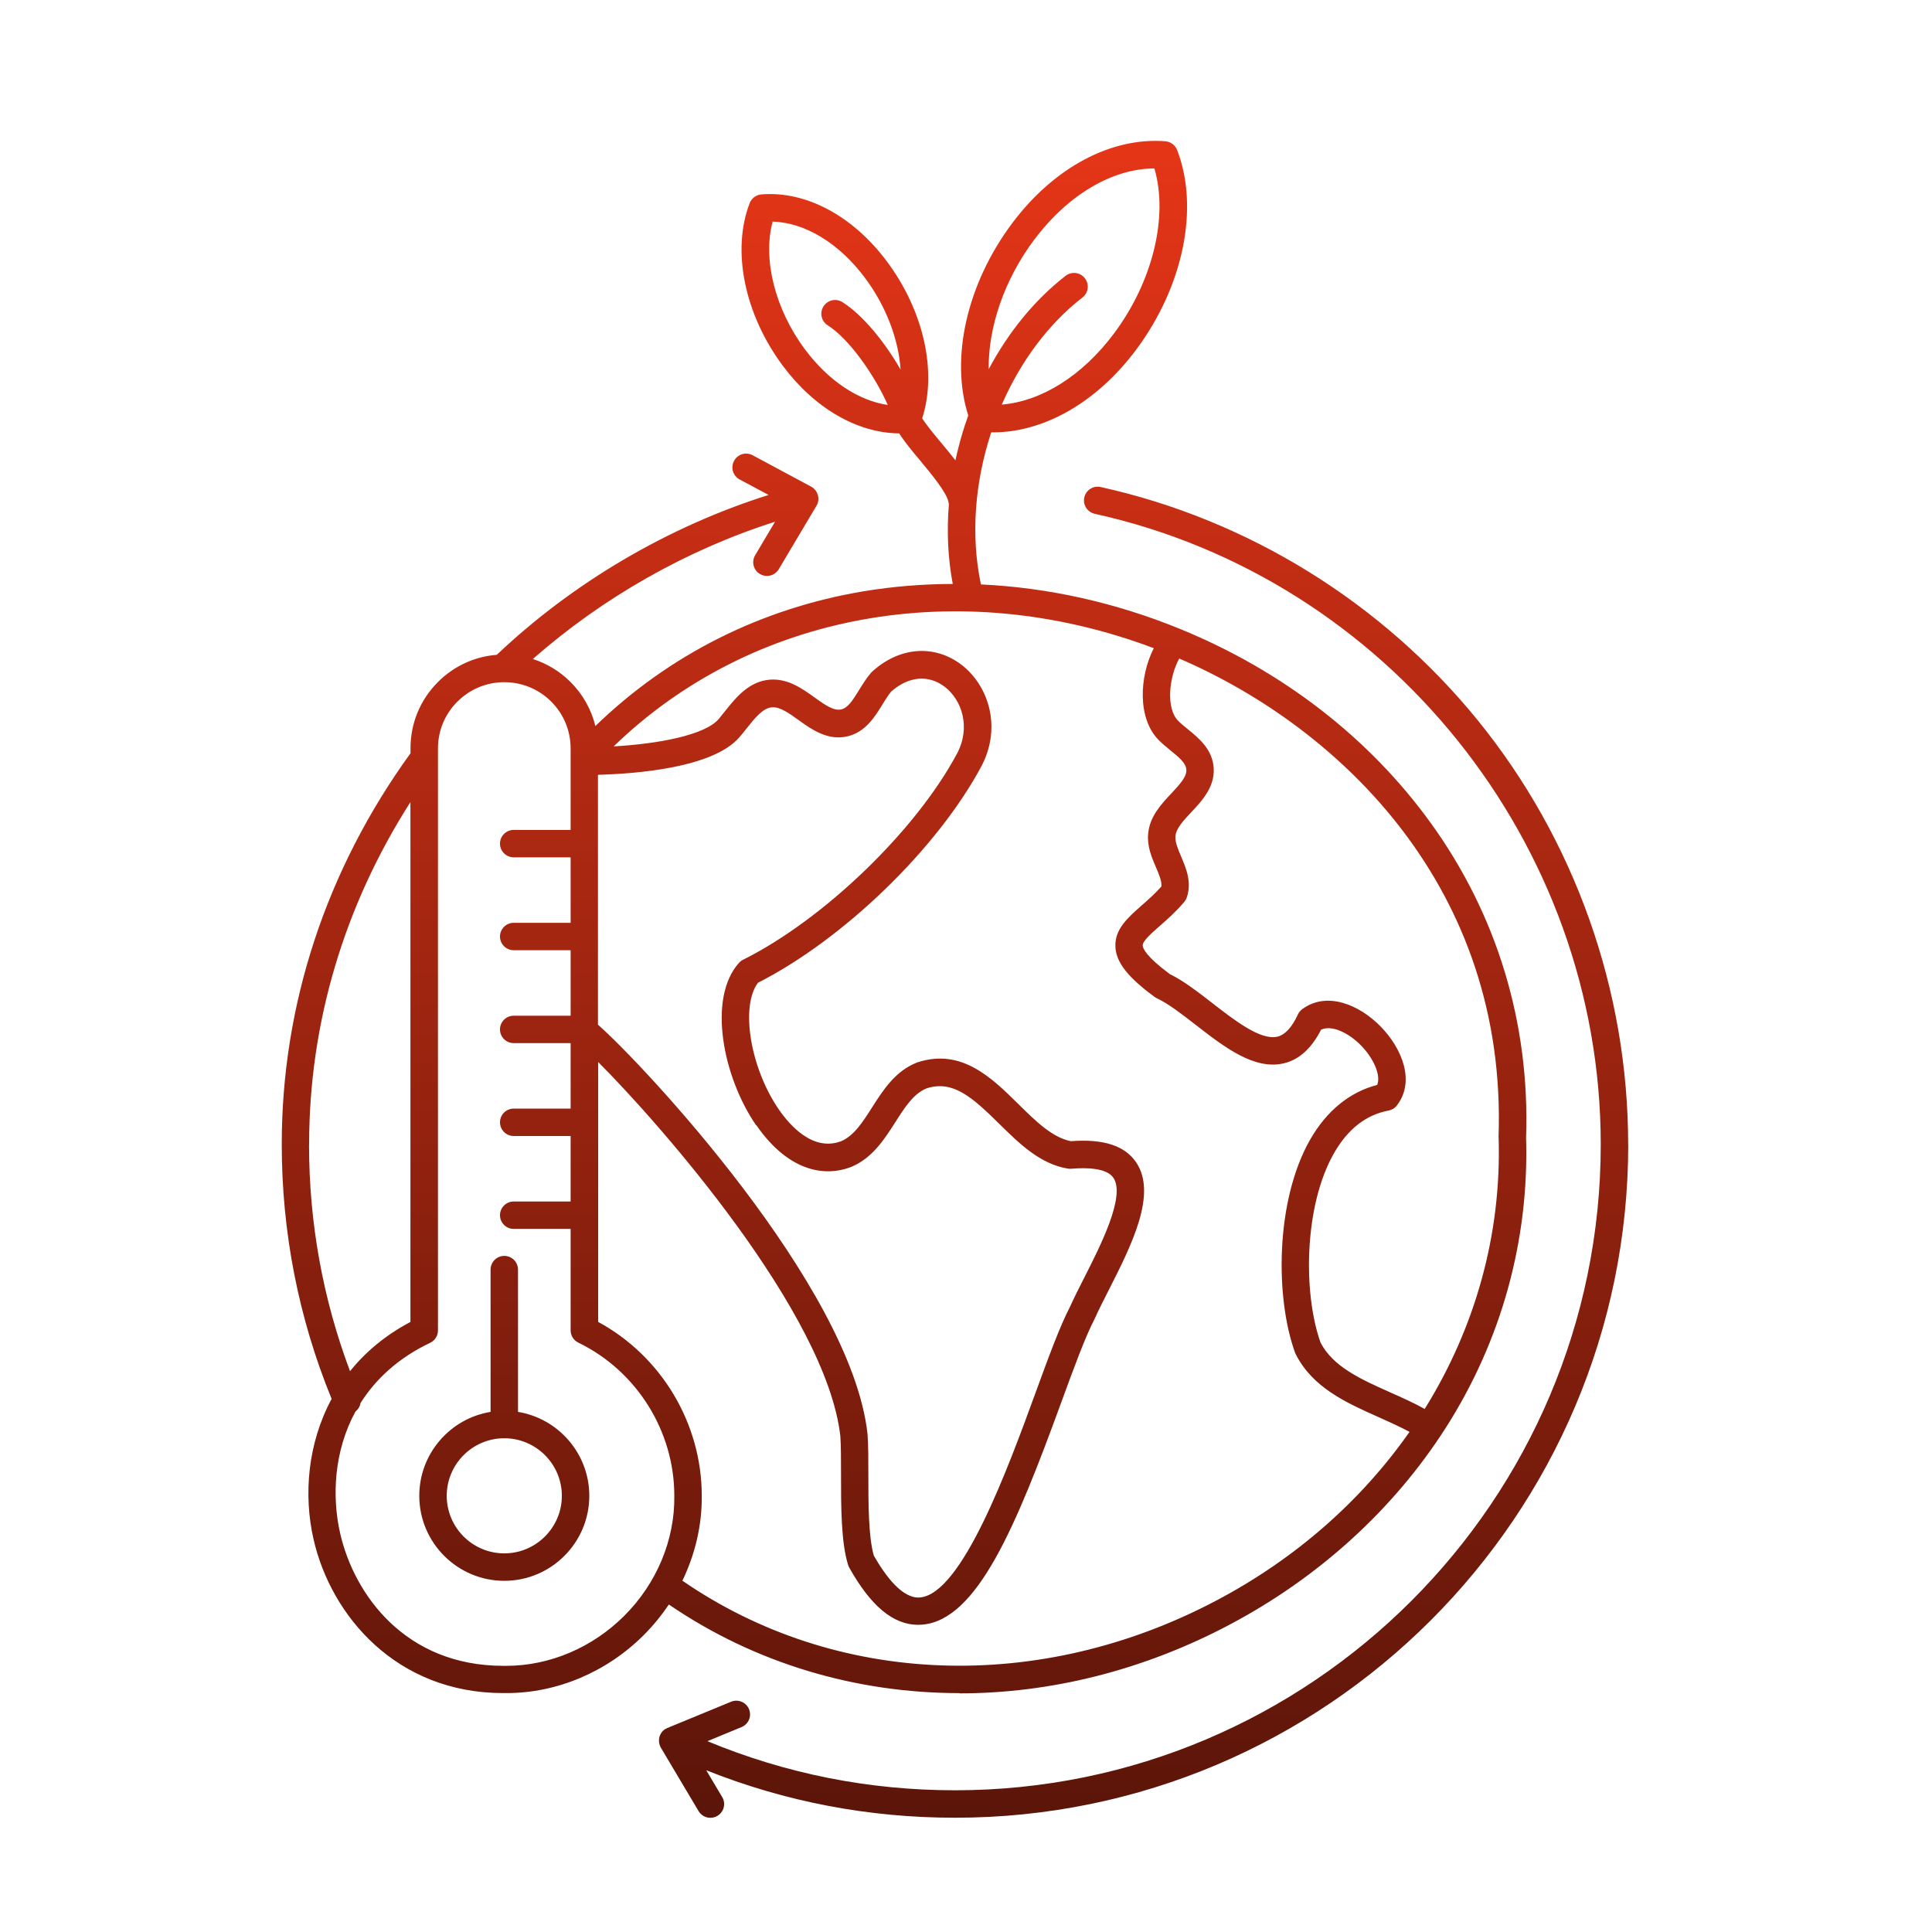 <svg width="48" height="48" viewBox="0 0 48 48" fill="none" xmlns="http://www.w3.org/2000/svg">
<path d="M23.837 42.071C26.091 42.071 28.395 41.505 30.55 40.364C32.766 39.191 34.62 37.504 35.914 35.482C37.3 33.316 37.992 30.82 37.915 28.26C38.012 25.427 37.193 22.723 35.544 20.443C34.02 18.336 31.873 16.672 29.331 15.631C27.719 14.97 26.041 14.598 24.371 14.52C24.112 13.301 24.221 11.97 24.627 10.741C24.642 10.741 24.656 10.742 24.671 10.742C25.943 10.742 27.253 9.991 28.223 8.694C29.399 7.12 29.802 5.17 29.246 3.728C29.198 3.605 29.086 3.522 28.955 3.51C27.605 3.403 26.181 4.163 25.145 5.549C24.02 7.054 23.604 8.902 24.056 10.322C23.924 10.685 23.819 11.058 23.737 11.436C23.625 11.291 23.503 11.145 23.382 11C23.203 10.785 23.007 10.548 22.912 10.392C23.285 9.231 22.951 7.719 22.032 6.492C21.187 5.361 20.023 4.739 18.917 4.83C18.785 4.84 18.673 4.925 18.625 5.048C18.172 6.226 18.497 7.814 19.455 9.096C20.243 10.148 21.306 10.76 22.341 10.767C22.465 10.966 22.649 11.191 22.858 11.438C23.142 11.781 23.532 12.251 23.565 12.48C23.567 12.495 23.572 12.508 23.575 12.524C23.52 13.194 23.549 13.865 23.671 14.508C22.927 14.51 22.188 14.569 21.458 14.69C18.91 15.115 16.62 16.267 14.792 18.038C14.691 17.627 14.482 17.252 14.176 16.945C13.909 16.678 13.588 16.485 13.239 16.373C14.976 14.844 17.067 13.659 19.256 12.962L18.762 13.794C18.664 13.956 18.719 14.165 18.881 14.261C18.935 14.293 18.995 14.309 19.055 14.309C19.171 14.309 19.285 14.249 19.348 14.142L20.285 12.566C20.297 12.548 20.306 12.527 20.314 12.505C20.316 12.5 20.316 12.495 20.318 12.492C20.323 12.474 20.328 12.457 20.33 12.44C20.331 12.432 20.33 12.423 20.331 12.415C20.333 12.401 20.333 12.387 20.333 12.372C20.333 12.36 20.33 12.348 20.328 12.338C20.326 12.328 20.326 12.318 20.323 12.307C20.323 12.306 20.323 12.306 20.321 12.306V12.302C20.318 12.292 20.313 12.282 20.309 12.272C20.306 12.261 20.302 12.251 20.297 12.241C20.292 12.232 20.287 12.224 20.282 12.215C20.275 12.205 20.268 12.193 20.262 12.183C20.255 12.174 20.248 12.169 20.241 12.161C20.233 12.152 20.224 12.142 20.215 12.133C20.207 12.127 20.198 12.122 20.19 12.115C20.18 12.108 20.171 12.101 20.159 12.094C20.158 12.093 20.156 12.091 20.154 12.091L18.698 11.31C18.533 11.222 18.325 11.283 18.237 11.45C18.148 11.615 18.209 11.823 18.376 11.912L19.096 12.297C16.609 13.08 14.241 14.469 12.342 16.269C11.791 16.311 11.278 16.548 10.881 16.944C10.44 17.385 10.198 17.97 10.199 18.592V18.715C8.106 21.604 7 24.96 7 28.429C7 30.619 7.418 32.747 8.239 34.755C7.643 35.861 7.537 37.143 7.791 38.247C8.227 40.15 9.853 42.064 12.501 42.064H12.526H12.588C13.839 42.064 15.078 41.54 15.997 40.62C16.23 40.386 16.436 40.133 16.617 39.863C18.758 41.326 21.264 42.065 23.839 42.065L23.837 42.071ZM20.004 8.687C19.254 7.685 18.944 6.437 19.196 5.505C20.002 5.53 20.844 6.04 21.488 6.901C22.015 7.605 22.324 8.43 22.375 9.183C21.984 8.503 21.444 7.831 20.929 7.506C20.769 7.405 20.559 7.453 20.459 7.613C20.358 7.772 20.406 7.983 20.566 8.083C21.1 8.421 21.735 9.331 22.056 10.061C21.326 9.952 20.585 9.464 20.005 8.687L20.004 8.687ZM37.233 28.248V28.27C37.306 30.674 36.648 32.994 35.396 35.005C35.114 34.848 34.818 34.717 34.528 34.588C33.807 34.265 33.127 33.962 32.81 33.36C32.37 32.131 32.397 29.956 33.141 28.654C33.483 28.052 33.94 27.696 34.497 27.592C34.579 27.577 34.653 27.533 34.704 27.466C35.166 26.869 34.837 26.053 34.306 25.508C33.778 24.965 32.97 24.619 32.355 25.071C32.309 25.105 32.271 25.151 32.247 25.202C32.099 25.523 31.927 25.71 31.739 25.755C31.323 25.855 30.683 25.359 30.117 24.919C29.75 24.635 29.402 24.366 29.065 24.202C28.467 23.759 28.393 23.558 28.39 23.491C28.385 23.382 28.603 23.191 28.814 23.005C29.003 22.838 29.22 22.649 29.423 22.407C29.45 22.375 29.471 22.339 29.484 22.3C29.617 21.918 29.465 21.563 29.344 21.279C29.266 21.093 29.191 20.919 29.203 20.776C29.22 20.58 29.404 20.384 29.6 20.176C29.878 19.879 30.222 19.511 30.145 18.998C30.082 18.582 29.767 18.326 29.515 18.12C29.424 18.047 29.338 17.977 29.268 17.905C28.968 17.599 29.038 16.831 29.298 16.361C33.319 18.093 37.448 22.087 37.231 28.25L37.233 28.248ZM25.692 5.96C26.529 4.841 27.63 4.19 28.68 4.184C29.031 5.378 28.642 6.994 27.676 8.286C26.893 9.333 25.878 9.97 24.889 10.052C25.349 8.997 26.034 8.058 26.893 7.391C27.042 7.276 27.069 7.062 26.953 6.912C26.837 6.764 26.624 6.737 26.474 6.853C25.697 7.456 25.049 8.262 24.563 9.174C24.55 8.136 24.949 6.952 25.692 5.958L25.692 5.96ZM28.665 16.105C28.301 16.821 28.262 17.851 28.782 18.381C28.879 18.48 28.985 18.565 29.085 18.648C29.28 18.807 29.449 18.943 29.472 19.1C29.498 19.274 29.351 19.446 29.104 19.709C28.85 19.98 28.562 20.286 28.525 20.718C28.497 21.029 28.615 21.304 28.719 21.546C28.799 21.733 28.869 21.897 28.854 22.025C28.697 22.202 28.53 22.351 28.366 22.494C28.02 22.799 27.691 23.087 27.712 23.523C27.729 23.909 28.022 24.282 28.69 24.771C28.709 24.785 28.727 24.795 28.748 24.805C29.026 24.935 29.355 25.189 29.701 25.458C30.422 26.017 31.167 26.595 31.903 26.416C32.278 26.326 32.587 26.044 32.822 25.582C33.098 25.454 33.523 25.674 33.821 25.981C34.102 26.271 34.315 26.687 34.218 26.954C33.534 27.13 32.96 27.597 32.549 28.315C31.682 29.837 31.68 32.251 32.178 33.613C32.183 33.626 32.188 33.638 32.195 33.65C32.616 34.478 33.447 34.85 34.25 35.208C34.52 35.329 34.779 35.445 35.019 35.575C33.833 37.269 32.207 38.714 30.231 39.759C25.821 42.093 20.764 41.898 16.954 39.272C17.274 38.609 17.443 37.884 17.435 37.156C17.433 35.361 16.431 33.693 14.861 32.842V26.385C16.39 27.916 20.528 32.615 20.878 35.678C20.895 35.924 20.895 36.265 20.895 36.623C20.895 37.421 20.895 38.326 21.072 38.883C21.079 38.905 21.088 38.926 21.099 38.946C21.633 39.902 22.194 40.368 22.809 40.368C22.841 40.368 22.876 40.366 22.908 40.364C24.282 40.255 25.247 37.906 26.365 34.846C26.685 33.972 26.962 33.215 27.19 32.779C27.193 32.772 27.197 32.765 27.2 32.758C27.287 32.561 27.41 32.32 27.538 32.068C28.11 30.941 28.758 29.665 28.228 28.879C27.947 28.463 27.415 28.291 26.603 28.352C26.143 28.26 25.732 27.856 25.299 27.428C24.64 26.779 23.893 26.041 22.807 26.39C22.802 26.392 22.796 26.394 22.79 26.395C22.248 26.602 21.94 27.084 21.667 27.512C21.437 27.873 21.219 28.216 20.9 28.352C20.205 28.616 19.632 27.972 19.351 27.566C18.636 26.528 18.391 24.999 18.832 24.416C20.963 23.332 23.288 21.082 24.383 19.037C24.907 18.04 24.536 17.017 23.897 16.523C23.223 16.003 22.349 16.066 21.669 16.686C21.659 16.695 21.648 16.705 21.64 16.715C21.524 16.85 21.434 16.998 21.345 17.141C21.176 17.416 21.064 17.585 20.904 17.624C20.726 17.666 20.535 17.542 20.239 17.329C19.929 17.106 19.574 16.852 19.126 16.886C18.602 16.928 18.277 17.339 18.014 17.668C17.962 17.735 17.909 17.801 17.856 17.864C17.517 18.26 16.375 18.48 15.246 18.544C18.669 15.227 23.82 14.28 28.661 16.102L28.665 16.105ZM18.792 27.955C19.463 28.932 20.324 29.308 21.153 28.99C21.156 28.988 21.159 28.986 21.163 28.985C21.679 28.766 21.979 28.296 22.244 27.88C22.479 27.512 22.699 27.166 23.026 27.038C23.667 26.837 24.132 27.236 24.821 27.916C25.322 28.41 25.842 28.922 26.532 29.034C26.559 29.039 26.588 29.039 26.616 29.037C27.001 29.005 27.495 29.017 27.662 29.262C27.969 29.716 27.343 30.947 26.929 31.761C26.798 32.019 26.675 32.262 26.58 32.475C26.331 32.953 26.048 33.725 25.723 34.616C25.041 36.483 23.899 39.606 22.852 39.689C22.419 39.723 21.995 39.15 21.71 38.649C21.574 38.184 21.574 37.321 21.574 36.628C21.574 36.253 21.574 35.898 21.553 35.627C21.553 35.622 21.553 35.619 21.552 35.614C21.139 31.94 15.947 26.412 14.856 25.458V19.25C15.804 19.224 17.718 19.078 18.372 18.314C18.432 18.246 18.49 18.173 18.548 18.099C18.756 17.838 18.952 17.591 19.179 17.573C19.378 17.557 19.601 17.718 19.838 17.888C20.164 18.122 20.57 18.413 21.064 18.292C21.507 18.183 21.737 17.806 21.923 17.504C21.996 17.385 22.066 17.273 22.141 17.182C22.574 16.799 23.072 16.754 23.477 17.068C23.892 17.389 24.127 18.06 23.777 18.723C22.75 20.644 20.464 22.846 18.461 23.845C18.423 23.864 18.388 23.891 18.36 23.922C17.575 24.795 17.955 26.75 18.786 27.958L18.792 27.955ZM7.68 28.432C7.68 25.427 8.547 22.507 10.197 19.928V32.844C9.573 33.173 9.079 33.592 8.696 34.066C8.021 32.27 7.678 30.378 7.678 28.433L7.68 28.432ZM15.512 40.142C14.719 40.935 13.656 41.387 12.58 41.387H12.527H12.504C10.069 41.387 8.8 39.617 8.452 38.099C8.244 37.19 8.293 36.058 8.832 35.068C8.9 35.015 8.944 34.939 8.958 34.857C9.33 34.269 9.887 33.742 10.686 33.362C10.806 33.306 10.881 33.186 10.881 33.055V18.597C10.881 18.157 11.051 17.743 11.363 17.433C11.675 17.121 12.088 16.949 12.527 16.949H12.529C12.97 16.949 13.385 17.121 13.695 17.431C14.007 17.743 14.177 18.157 14.177 18.597V20.619H12.763C12.575 20.619 12.422 20.772 12.422 20.959C12.422 21.147 12.575 21.3 12.763 21.3H14.177V22.927H12.763C12.575 22.927 12.422 23.08 12.422 23.267C12.422 23.455 12.575 23.608 12.763 23.608H14.177V25.235H12.763C12.575 25.235 12.422 25.388 12.422 25.575C12.422 25.763 12.575 25.916 12.763 25.916H14.177V27.543H12.763C12.575 27.543 12.422 27.696 12.422 27.883C12.422 28.071 12.575 28.224 12.763 28.224H14.177V29.851H12.763C12.575 29.851 12.422 30.004 12.422 30.191C12.422 30.379 12.575 30.532 12.763 30.532H14.177V33.052C14.177 33.183 14.252 33.302 14.37 33.358C15.817 34.061 16.753 35.552 16.753 37.161V37.166C16.768 38.254 16.317 39.338 15.512 40.142ZM12.87 35.078V31.543C12.87 31.356 12.717 31.202 12.529 31.202C12.342 31.202 12.188 31.356 12.188 31.543V35.078C11.184 35.242 10.417 36.115 10.417 37.163C10.417 38.327 11.365 39.275 12.529 39.275C13.693 39.275 14.641 38.327 14.641 37.163C14.641 36.115 13.872 35.242 12.87 35.078ZM12.529 38.593C11.74 38.593 11.099 37.951 11.099 37.163C11.099 36.374 11.742 35.733 12.529 35.733C13.318 35.733 13.959 36.376 13.959 37.163C13.959 37.952 13.316 38.593 12.529 38.593ZM40.453 28.433C40.453 37.656 32.95 45.161 23.726 45.161C21.582 45.161 19.507 44.764 17.546 43.981L17.943 44.648C18.04 44.81 17.985 45.02 17.823 45.115C17.769 45.147 17.709 45.163 17.649 45.163C17.534 45.163 17.419 45.103 17.356 44.996L16.419 43.421C16.407 43.4 16.397 43.378 16.39 43.356C16.388 43.349 16.386 43.342 16.385 43.335C16.38 43.32 16.376 43.305 16.375 43.288C16.373 43.279 16.373 43.271 16.373 43.262C16.373 43.247 16.371 43.233 16.373 43.218C16.373 43.209 16.375 43.199 16.376 43.191C16.378 43.177 16.381 43.163 16.385 43.15C16.386 43.146 16.386 43.141 16.388 43.138C16.39 43.133 16.393 43.127 16.395 43.121C16.398 43.114 16.4 43.105 16.404 43.099C16.407 43.093 16.41 43.088 16.412 43.083C16.417 43.075 16.422 43.066 16.427 43.056C16.434 43.044 16.443 43.034 16.451 43.023C16.458 43.017 16.463 43.01 16.47 43.003C16.48 42.993 16.49 42.984 16.502 42.976C16.509 42.971 16.516 42.964 16.524 42.96C16.536 42.952 16.55 42.945 16.564 42.94C16.569 42.937 16.574 42.933 16.581 42.931L18.164 42.279C18.338 42.207 18.538 42.291 18.609 42.464C18.681 42.638 18.597 42.838 18.423 42.909L17.576 43.259C19.523 44.068 21.587 44.479 23.725 44.479C32.571 44.479 39.77 37.281 39.77 28.433C39.77 20.962 34.484 14.374 27.198 12.765C27.014 12.724 26.898 12.541 26.939 12.359C26.98 12.175 27.163 12.059 27.345 12.1C31.005 12.908 34.33 14.965 36.71 17.89C39.122 20.858 40.451 24.603 40.451 28.435L40.453 28.433Z" fill="url(#paint0_linear_9276_239)"/>
<defs>
<linearGradient id="paint0_linear_9276_239" x1="23.726" y1="3.5" x2="23.726" y2="45.163" gradientUnits="userSpaceOnUse">
<stop stop-color="#E53517"/>
<stop offset="1" stop-color="#5B1509"/>
</linearGradient>
</defs>
</svg>
